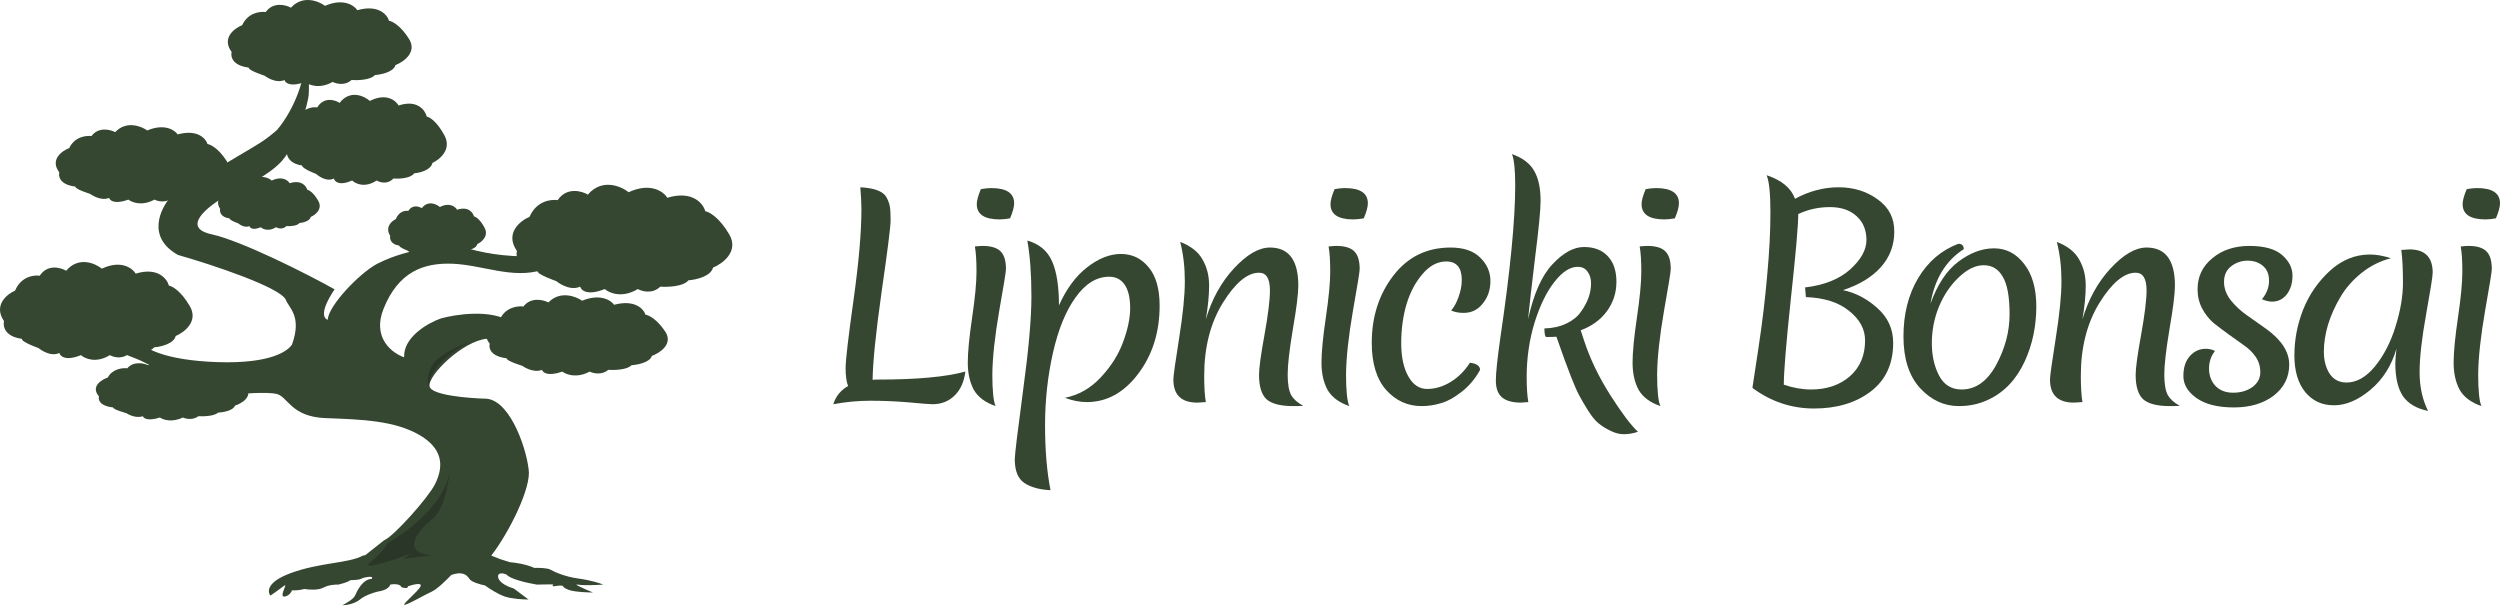 <svg width="357" height="87" viewBox="0 0 357 87" fill="none" xmlns="http://www.w3.org/2000/svg">
<path d="M55.026 77.211L68.493 77.713C68.261 78.089 68.8 79.129 72.819 80.283C73.471 80.325 75.08 80.546 76.308 81.098C76.913 81.077 78.22 81.098 78.611 81.349C79.146 81.662 80.677 82.352 82.519 82.602C84.361 82.853 85.705 83.292 86.147 83.48C85.287 83.543 83.356 83.63 82.519 83.48C81.681 83.33 83.612 84.17 84.682 84.608C83.961 84.608 82.295 84.546 81.402 84.295C81.076 84.191 80.425 83.931 80.425 83.731C80.425 83.53 79.495 83.647 79.03 83.731C78.937 83.668 78.806 83.53 79.03 83.48C79.253 83.43 77.541 83.459 76.657 83.48C75.401 83.271 72.778 82.69 72.331 82.038C71.866 81.85 70.977 81.675 71.145 82.477C71.312 83.279 72.703 83.856 73.378 84.044L75.471 85.611C74.75 85.611 73.057 85.524 72.052 85.173C71.047 84.822 69.772 83.981 69.261 83.605C68.633 83.48 67.307 83.116 67.028 82.665C66.679 82.101 66.051 81.537 64.446 82.101C63.841 82.749 62.436 84.132 61.655 84.483C60.678 84.922 58.445 86.238 57.817 86.364C57.189 86.489 59.701 84.483 60.05 83.731C60.329 83.129 58.957 83.48 58.236 83.731C58.282 83.877 58.166 84.107 57.329 83.856C57.282 83.647 56.896 83.279 55.724 83.48C55.677 83.71 55.319 84.22 54.258 84.42C54.108 84.449 53.99 84.471 53.9 84.488C53.212 84.663 52.072 85.048 51.398 85.611C50.616 86.263 49.397 86.426 48.886 86.426C49.397 86.176 50.477 85.549 50.7 85.047C50.979 84.42 51.746 82.728 53.072 82.665C53.212 82.519 53.268 82.264 52.374 82.414C51.258 82.602 51.956 82.79 50.002 82.853C49.956 82.937 49.555 83.179 48.327 83.48C47.909 83.459 46.89 83.518 46.164 83.919C45.438 84.32 44.048 84.211 43.443 84.107C43.187 84.191 42.48 84.345 41.698 84.295C41.629 84.525 41.336 85.022 40.721 85.173C39.954 85.361 40.582 84.17 40.721 83.731C40.861 83.292 40.303 83.919 38.628 85.047C38.163 84.504 38.084 83.104 41.489 81.85C45.745 80.283 49.723 80.471 51.816 79.343C52.979 79.217 55.249 78.615 55.026 77.211Z" fill="#354631"/>
<path d="M20.527 51.711C21.855 52.403 30.032 56.434 32.827 56.371C34.481 56.203 38.125 55.943 39.467 56.245C41.144 56.623 41.493 59.52 46.525 59.709C51.557 59.898 56.449 60.024 60.084 62.229C63.718 64.433 63.089 67.204 62.11 69.157C61.132 71.109 56.17 76.652 54.842 77.156L51.417 79.864H69.728C72.151 77.009 75.529 70.543 75.529 67.519C75.412 64.79 73.082 57.316 69.518 56.938C66.886 56.875 61.565 56.434 61.342 55.175C61.062 53.6 66.094 48.687 69.518 48.373C72.593 48.435 75.277 51.837 78.464 51.333C81.651 50.829 80.351 48.498 80.351 47.365C79.023 47.68 75.682 47.843 72.943 45.979C70.203 44.115 65.139 44.866 62.949 45.475C61.155 46.105 57.596 48.095 57.707 51.018C56.03 50.451 53.095 48.272 54.772 44.09C56.869 38.862 60.433 37.476 64.696 37.665C68.959 37.854 73.222 39.87 77.416 38.547C81.609 37.224 81.679 34.075 82.098 32.501H81.189C81.213 33.718 80.253 36.229 76.228 36.532C72.202 36.834 68.121 35.902 66.583 35.398C64.463 35.083 58.951 35.096 53.864 37.665C51.278 39.051 46.861 43.699 46.805 45.664C46.153 45.475 45.715 44.392 47.783 41.318C43.846 39.114 34.533 34.403 30.172 33.446C25.811 32.488 29.706 29.436 32.198 28.029C34.179 27.168 38.572 24.943 40.305 22.927C42.472 20.408 43.94 14.865 44.079 13.606C44.219 12.346 43.8 6.93 45.058 5.166H43.87C43.73 5.481 42.822 5.252 43.38 8.126C43.87 10.646 42.122 15.558 39.537 18.581C37.719 20.156 36.881 20.572 34.085 22.235C31.29 23.897 26.491 26.79 24.441 28.029C22.88 29.771 20.891 33.886 25.419 36.406C30.428 37.833 39.886 41.003 40.795 42.767C41.214 43.964 43.171 45.097 41.703 49.191C41.144 50.073 38.796 51.962 31.08 51.711C23.365 51.459 20.457 49.632 19.968 48.75L18.011 50.66C19.005 51.033 19.984 51.427 20.527 51.711Z" fill="#354631"/>
<path d="M64.213 67.132C63.832 71.707 58.108 76.028 55.294 77.617C54.695 78.761 53.274 80 52.639 80.477C51.985 81.403 56.497 79.864 58.834 78.979L57.541 79.796L61.626 79.319C57.105 78.883 59.742 75.733 61.626 74.213C63.369 73.014 64.077 68.993 64.213 67.132Z" fill="#2A3627"/>
<path d="M61.245 55.694C61.243 55.687 61.241 55.679 61.239 55.672C61.026 54.984 60.867 53.306 61.894 51.919C62.931 50.516 65.688 49.312 66.937 48.885C61.613 51.831 60.918 54.622 61.239 55.672C61.241 55.679 61.243 55.687 61.245 55.694Z" fill="#2A3627"/>
<path d="M24.58 28.262C23.695 29.039 22.527 28.748 22.053 28.505C20.284 29.477 18.842 28.91 18.342 28.505C16.384 29.218 15.684 28.64 15.578 28.262C14.315 28.78 12.894 27.695 12.894 27.695C12.894 27.695 10.709 27.021 10.762 26.643C8.551 26.384 8.314 25.186 8.472 24.619C7.082 22.805 8.84 21.542 9.893 21.137C10.651 19.518 12.315 19.329 13.052 19.437C14.062 18.077 15.736 18.492 16.447 18.87C18.026 17.186 20.158 18.007 21.027 18.628C23.49 17.591 24.948 18.573 25.369 19.194C28.212 18.417 29.396 19.788 29.633 20.571C30.054 20.625 31.181 21.17 32.318 22.919C33.455 24.667 31.581 25.914 30.502 26.319C30.249 27.226 28.554 27.56 27.738 27.614C27.17 28.262 25.396 28.316 24.58 28.262Z" fill="#354631"/>
<path d="M28.332 59.434C27.553 60.036 26.523 59.81 26.105 59.622C24.546 60.375 23.275 59.936 22.834 59.622C21.109 60.174 20.491 59.727 20.399 59.434C19.285 59.835 18.033 58.995 18.033 58.995C18.033 58.995 16.107 58.472 16.154 58.179C14.205 57.978 13.996 57.049 14.135 56.61C12.911 55.205 14.46 54.226 15.388 53.912C16.056 52.657 17.522 52.511 18.172 52.594C19.063 51.54 20.538 51.862 21.164 52.155C22.556 50.85 24.435 51.486 25.201 51.967C27.372 51.164 28.657 51.925 29.028 52.406C31.534 51.804 32.577 52.866 32.786 53.473C33.157 53.515 34.15 53.937 35.152 55.292C36.154 56.648 34.503 57.614 33.552 57.928C33.329 58.63 31.835 58.89 31.116 58.932C30.615 59.434 29.051 59.475 28.332 59.434Z" fill="#354631"/>
<path d="M18.499 50.407C17.515 51.379 16.215 51.014 15.687 50.711C13.719 51.925 12.113 51.217 11.557 50.711C9.377 51.601 8.598 50.879 8.481 50.407C7.075 51.055 5.493 49.699 5.493 49.699C5.493 49.699 3.061 48.855 3.12 48.383C0.659 48.059 0.396 46.561 0.571 45.853C-0.975 43.586 0.981 42.007 2.153 41.501C2.997 39.477 4.848 39.241 5.669 39.376C6.793 37.675 8.657 38.195 9.448 38.667C11.205 36.562 13.578 37.588 14.545 38.364C17.287 37.068 18.91 38.296 19.378 39.072C22.542 38.1 23.86 39.814 24.124 40.792C24.593 40.86 25.846 41.541 27.112 43.727C28.377 45.913 26.292 47.472 25.091 47.978C24.809 49.111 22.923 49.53 22.015 49.597C21.382 50.407 19.407 50.474 18.499 50.407Z" fill="#354631"/>
<path d="M56.173 25.492C55.338 26.386 54.236 26.051 53.789 25.772C52.12 26.889 50.759 26.237 50.287 25.772C48.44 26.591 47.779 25.927 47.68 25.492C46.488 26.088 45.147 24.841 45.147 24.841C45.147 24.841 43.086 24.065 43.135 23.63C41.049 23.332 40.826 21.954 40.975 21.303C39.664 19.217 41.323 17.765 42.316 17.299C43.031 15.437 44.6 15.22 45.296 15.344C46.249 13.779 47.829 14.257 48.499 14.692C49.989 12.755 52.001 13.699 52.82 14.413C55.145 13.221 56.52 14.351 56.918 15.064C59.6 14.171 60.717 15.747 60.941 16.647C61.338 16.709 62.401 17.336 63.474 19.347C64.546 21.358 62.778 22.792 61.76 23.258C61.522 24.301 59.923 24.686 59.153 24.748C58.616 25.492 56.943 25.555 56.173 25.492Z" fill="#354631"/>
<path d="M50.186 11.43C49.247 12.284 48.006 11.964 47.502 11.697C45.624 12.765 44.092 12.142 43.561 11.697C41.481 12.48 40.737 11.845 40.625 11.43C39.283 11.999 37.774 10.806 37.774 10.806C37.774 10.806 35.454 10.064 35.51 9.648C33.161 9.363 32.91 8.045 33.077 7.422C31.601 5.427 33.469 4.038 34.587 3.592C35.392 1.811 37.159 1.603 37.942 1.722C39.015 0.226 40.793 0.683 41.548 1.099C43.225 -0.754 45.49 0.149 46.412 0.831C49.029 -0.309 50.578 0.772 51.025 1.455C54.044 0.6 55.302 2.108 55.554 2.969C56.001 3.028 57.198 3.628 58.405 5.552C59.613 7.475 57.623 8.847 56.476 9.292C56.208 10.29 54.408 10.658 53.541 10.717C52.937 11.43 51.053 11.489 50.186 11.43Z" fill="#354631"/>
<path d="M40.902 32.285C40.382 32.81 39.696 32.613 39.417 32.449C38.378 33.105 37.531 32.722 37.237 32.449C36.086 32.93 35.675 32.54 35.613 32.285C34.871 32.635 34.036 31.903 34.036 31.903C34.036 31.903 32.752 31.447 32.783 31.192C31.484 31.017 31.345 30.209 31.437 29.826C30.621 28.602 31.654 27.749 32.273 27.476C32.718 26.383 33.695 26.256 34.128 26.328C34.722 25.41 35.706 25.691 36.123 25.946C37.051 24.809 38.304 25.363 38.814 25.782C40.262 25.082 41.118 25.745 41.366 26.164C43.036 25.64 43.732 26.565 43.871 27.093C44.119 27.13 44.781 27.498 45.449 28.678C46.117 29.859 45.016 30.7 44.382 30.974C44.233 31.586 43.237 31.812 42.758 31.848C42.424 32.285 41.381 32.322 40.902 32.285Z" fill="#354631"/>
<path d="M64.821 36.185C64.321 36.719 63.661 36.519 63.393 36.352C62.394 37.02 61.579 36.63 61.297 36.352C60.19 36.842 59.795 36.445 59.735 36.185C59.021 36.541 58.218 35.795 58.218 35.795C58.218 35.795 56.984 35.331 57.014 35.072C55.765 34.894 55.631 34.07 55.72 33.68C54.935 32.433 55.928 31.565 56.523 31.287C56.951 30.173 57.891 30.044 58.308 30.118C58.879 29.183 59.824 29.468 60.226 29.728C61.118 28.57 62.322 29.134 62.813 29.561C64.205 28.849 65.029 29.524 65.267 29.951C66.873 29.416 67.542 30.359 67.676 30.897C67.914 30.934 68.55 31.309 69.192 32.511C69.835 33.714 68.776 34.571 68.166 34.849C68.024 35.472 67.066 35.703 66.605 35.74C66.284 36.185 65.282 36.222 64.821 36.185Z" fill="#354631"/>
<path d="M86.859 52.816C85.93 53.613 84.701 53.314 84.204 53.065C82.345 54.061 80.829 53.48 80.304 53.065C78.246 53.795 77.51 53.203 77.4 52.816C76.072 53.347 74.579 52.235 74.579 52.235C74.579 52.235 72.283 51.544 72.338 51.157C70.015 50.891 69.766 49.663 69.932 49.082C68.472 47.223 70.319 45.928 71.425 45.513C72.222 43.853 73.97 43.66 74.744 43.771C75.806 42.376 77.566 42.802 78.312 43.19C79.972 41.464 82.212 42.304 83.125 42.941C85.714 41.878 87.246 42.885 87.689 43.522C90.676 42.725 91.92 44.13 92.169 44.932C92.612 44.988 93.796 45.547 94.99 47.339C96.185 49.132 94.216 50.41 93.082 50.825C92.817 51.754 91.035 52.097 90.178 52.152C89.58 52.816 87.716 52.871 86.859 52.816Z" fill="#354631"/>
<path d="M94.291 40.935C93.167 42.023 91.681 41.615 91.079 41.275C88.831 42.636 86.997 41.842 86.361 41.275C83.872 42.273 82.982 41.464 82.848 40.935C81.242 41.661 79.436 40.142 79.436 40.142C79.436 40.142 76.659 39.197 76.726 38.668C73.915 38.306 73.614 36.628 73.815 35.835C72.048 33.296 74.283 31.527 75.621 30.961C76.585 28.694 78.7 28.429 79.636 28.58C80.921 26.676 83.049 27.258 83.953 27.787C85.96 25.429 88.67 26.578 89.774 27.447C92.906 25.996 94.759 27.371 95.295 28.24C98.908 27.152 100.414 29.072 100.715 30.167C101.25 30.243 102.682 31.006 104.128 33.454C105.573 35.903 103.191 37.648 101.819 38.215C101.498 39.484 99.343 39.953 98.306 40.029C97.583 40.935 95.328 41.011 94.291 40.935Z" fill="#354631"/>
<path d="M121.103 55.122C120.87 54.51 120.753 53.656 120.753 52.559C120.753 51.463 121.129 48.225 121.883 42.845C122.636 37.465 123.012 33.143 123.012 29.879C123.012 29.114 122.96 28.069 122.856 26.743C124.83 26.845 126.063 27.304 126.557 28.119C126.817 28.578 126.985 29.025 127.063 29.458C127.141 29.866 127.18 30.529 127.18 31.447C127.18 32.339 126.752 35.743 125.895 41.659C125.064 47.549 124.635 51.743 124.609 54.242C124.739 54.217 124.973 54.204 125.31 54.204C130.92 54.204 135.101 53.822 137.853 53.057C137.671 54.535 137.152 55.683 136.295 56.499C135.464 57.315 134.412 57.723 133.14 57.723C132.776 57.723 131.647 57.633 129.751 57.455C127.881 57.302 126.063 57.225 124.298 57.225C122.532 57.225 120.766 57.391 119 57.723C119.338 56.601 120.039 55.734 121.103 55.122Z" fill="#354631"/>
<path d="M142.172 57.99C140.692 57.48 139.653 56.703 139.056 55.657C138.485 54.587 138.199 53.299 138.199 51.794C138.199 50.29 138.407 48.136 138.822 45.331C139.238 42.526 139.445 40.346 139.445 38.79C139.445 37.235 139.367 36.037 139.212 35.195C139.679 35.144 140.056 35.119 140.341 35.119C141.51 35.119 142.354 35.374 142.873 35.884C143.393 36.394 143.652 37.235 143.652 38.408C143.652 38.79 143.328 40.805 142.678 44.451C142.055 48.072 141.731 51.068 141.705 53.439C141.705 55.785 141.86 57.302 142.172 57.99ZM142.756 31.332C140.575 31.332 139.484 30.606 139.484 29.152C139.484 28.642 139.679 27.928 140.069 27.01C140.64 26.908 141.133 26.857 141.549 26.857C143.73 26.857 144.821 27.584 144.821 29.038C144.821 29.547 144.626 30.261 144.237 31.179C143.665 31.281 143.172 31.332 142.756 31.332Z" fill="#354631"/>
<path d="M151.22 43.61C152.285 41.238 153.623 39.428 155.233 38.178C156.869 36.904 158.479 36.266 160.063 36.266C161.673 36.266 162.997 36.904 164.036 38.178C165.075 39.428 165.594 41.251 165.594 43.648C165.594 47.447 164.568 50.698 162.517 53.401C160.491 56.078 158.05 57.417 155.194 57.417C154.181 57.417 153.142 57.213 152.077 56.805C154.025 56.422 155.726 55.453 157.18 53.898C158.66 52.317 159.725 50.634 160.374 48.849C161.05 47.039 161.387 45.42 161.387 43.992C161.387 42.539 161.127 41.429 160.608 40.664C160.089 39.9 159.349 39.517 158.388 39.517C156.596 39.517 154.999 40.499 153.597 42.462C152.194 44.4 151.117 47.039 150.363 50.379C149.61 53.719 149.234 57.162 149.234 60.706C149.234 64.276 149.494 67.374 150.013 70C148.429 69.924 147.182 69.579 146.273 68.967C145.365 68.355 144.91 67.221 144.91 65.563C144.91 64.951 145.3 61.726 146.079 55.887C146.884 50.022 147.286 45.509 147.286 42.347C147.286 39.186 147.091 36.521 146.702 34.354C148.416 34.838 149.597 35.833 150.247 37.337C150.896 38.816 151.22 40.907 151.22 43.61Z" fill="#354631"/>
<path d="M185.398 40.779C185.398 41.952 185.139 44.03 184.619 47.014C184.126 49.971 183.879 52.126 183.879 53.477C183.879 54.829 184.048 55.81 184.385 56.422C184.723 57.009 185.294 57.519 186.099 57.952C185.762 57.978 185.281 57.99 184.658 57.99C182.892 57.99 181.633 57.672 180.88 57.034C180.153 56.371 179.789 55.198 179.789 53.516C179.789 52.572 180.049 50.672 180.568 47.817C181.087 44.935 181.347 42.819 181.347 41.468C181.347 39.785 180.828 38.943 179.789 38.943C178.127 38.943 176.4 40.384 174.608 43.265C172.842 46.147 171.959 49.614 171.959 53.669C171.959 55.275 172.037 56.524 172.193 57.417C171.518 57.468 171.116 57.493 170.986 57.493C168.7 57.493 167.558 56.397 167.558 54.204C167.558 53.694 167.83 51.731 168.376 48.314C168.921 44.897 169.194 42.182 169.194 40.167C169.194 38.127 168.973 36.253 168.532 34.545C170.064 35.132 171.128 35.973 171.726 37.069C172.349 38.14 172.661 39.377 172.661 40.779C172.661 42.156 172.505 43.763 172.193 45.598C173.05 42.717 174.388 40.295 176.205 38.331C178.049 36.343 179.763 35.348 181.347 35.348C184.048 35.348 185.398 37.159 185.398 40.779Z" fill="#354631"/>
<path d="M192.682 57.99C191.201 57.48 190.163 56.703 189.565 55.657C188.994 54.587 188.708 53.299 188.708 51.794C188.708 50.29 188.916 48.136 189.332 45.331C189.747 42.526 189.955 40.346 189.955 38.79C189.955 37.235 189.877 36.037 189.721 35.195C190.189 35.144 190.565 35.119 190.851 35.119C192.019 35.119 192.863 35.374 193.383 35.884C193.902 36.394 194.162 37.235 194.162 38.408C194.162 38.79 193.837 40.805 193.188 44.451C192.565 48.072 192.24 51.068 192.214 53.439C192.214 55.785 192.37 57.302 192.682 57.99ZM193.266 31.332C191.084 31.332 189.994 30.606 189.994 29.152C189.994 28.642 190.189 27.928 190.578 27.01C191.149 26.908 191.643 26.857 192.058 26.857C194.24 26.857 195.33 27.584 195.33 29.038C195.33 29.547 195.136 30.261 194.746 31.179C194.175 31.281 193.681 31.332 193.266 31.332Z" fill="#354631"/>
<path d="M203.132 39.135C202.119 40.308 201.353 41.761 200.834 43.495C200.341 45.203 200.094 47.039 200.094 49.002C200.094 50.966 200.431 52.547 201.107 53.745C201.782 54.943 202.678 55.543 203.794 55.543C204.937 55.543 206.054 55.211 207.144 54.548C208.235 53.885 209.157 52.967 209.91 51.794C210.871 51.922 211.351 52.266 211.351 52.827C210.65 54.102 209.767 55.147 208.702 55.963C207.664 56.779 206.69 57.315 205.781 57.57C204.872 57.85 203.95 57.99 203.015 57.99C201.016 57.99 199.328 57.225 197.951 55.696C196.575 54.14 195.887 51.896 195.887 48.964C195.887 45.241 196.913 42.041 198.964 39.364C201.016 36.687 203.742 35.348 207.144 35.348C209.014 35.348 210.429 35.833 211.39 36.802C212.351 37.745 212.831 38.854 212.831 40.129C212.831 41.379 212.468 42.449 211.741 43.342C211.04 44.234 210.131 44.681 209.014 44.681C208.313 44.681 207.716 44.566 207.222 44.336C207.638 43.877 207.988 43.24 208.274 42.424C208.586 41.583 208.741 40.767 208.741 39.976C208.741 38.217 208.001 37.337 206.521 37.337C205.275 37.337 204.145 37.936 203.132 39.135Z" fill="#354631"/>
<path d="M218.204 45.598C219.009 41.952 220.177 39.326 221.71 37.719C223.242 36.088 224.735 35.272 226.189 35.272C227.643 35.272 228.773 35.705 229.578 36.572C230.409 37.439 230.825 38.663 230.825 40.244C230.825 41.799 230.37 43.202 229.461 44.451C228.552 45.675 227.306 46.58 225.722 47.166L226.189 48.582C227.046 51.208 228.293 53.809 229.929 56.384C231.565 58.959 232.889 60.719 233.902 61.662C233.201 61.892 232.526 62.006 231.876 62.006C231.253 62.006 230.617 61.841 229.968 61.509C229.318 61.203 228.747 60.846 228.254 60.438C227.786 60.056 227.28 59.431 226.735 58.564C226.215 57.723 225.8 57.009 225.488 56.422C225.176 55.836 224.787 54.943 224.319 53.745C223.826 52.496 223.138 50.609 222.255 48.084C221.917 48.11 221.424 48.123 220.775 48.123C220.619 47.995 220.541 47.587 220.541 46.899C221.71 46.873 222.748 46.644 223.657 46.21C224.566 45.777 225.254 45.229 225.722 44.566C226.709 43.214 227.202 41.85 227.202 40.473C227.202 39.785 227.033 39.224 226.696 38.79C226.384 38.331 225.917 38.102 225.293 38.102C224.203 38.102 223.099 38.816 221.982 40.244C220.866 41.646 219.918 43.584 219.139 46.057C218.386 48.531 218.009 51.119 218.009 53.822C218.009 55.326 218.087 56.524 218.243 57.417C217.62 57.468 217.269 57.493 217.191 57.493C215.971 57.493 215.062 57.238 214.464 56.728C213.893 56.218 213.607 55.428 213.607 54.357C213.607 53.261 213.828 51.17 214.27 48.084C215.672 38.599 216.373 31.396 216.373 26.475C216.373 24.257 216.217 22.765 215.906 22C217.412 22.535 218.464 23.326 219.061 24.371C219.684 25.417 219.996 26.857 219.996 28.693C219.996 29.968 219.736 32.645 219.217 36.725C218.723 40.805 218.386 43.763 218.204 45.598Z" fill="#354631"/>
<path d="M237.105 57.99C235.624 57.48 234.586 56.703 233.988 55.657C233.417 54.587 233.131 53.299 233.131 51.794C233.131 50.29 233.339 48.136 233.755 45.331C234.17 42.526 234.378 40.346 234.378 38.79C234.378 37.235 234.3 36.037 234.144 35.195C234.612 35.144 234.988 35.119 235.274 35.119C236.442 35.119 237.286 35.374 237.806 35.884C238.325 36.394 238.585 37.235 238.585 38.408C238.585 38.79 238.26 40.805 237.611 44.451C236.988 48.072 236.663 51.068 236.637 53.439C236.637 55.785 236.793 57.302 237.105 57.99ZM237.689 31.332C235.507 31.332 234.417 30.606 234.417 29.152C234.417 28.642 234.612 27.928 235.001 27.01C235.572 26.908 236.066 26.857 236.481 26.857C238.663 26.857 239.753 27.584 239.753 29.038C239.753 29.547 239.559 30.261 239.169 31.179C238.598 31.281 238.104 31.332 237.689 31.332Z" fill="#354631"/>
<path d="M251.103 49.729C251.648 46.134 252.064 42.679 252.349 39.364C252.661 36.049 252.817 33.041 252.817 30.338C252.817 27.635 252.635 25.863 252.272 25.021C254.427 25.735 255.777 26.857 256.323 28.387C258.348 27.291 260.426 26.743 262.555 26.743C264.685 26.743 266.541 27.316 268.125 28.464C269.735 29.611 270.527 31.154 270.501 33.092C270.501 35.029 269.865 36.712 268.593 38.14C267.32 39.568 265.516 40.664 263.178 41.429C264.996 41.812 266.645 42.679 268.125 44.03C269.606 45.356 270.346 47.001 270.346 48.964C270.346 51.973 269.268 54.293 267.113 55.925C264.983 57.532 262.295 58.335 259.049 58.335C255.829 58.335 252.895 57.353 250.246 55.39C250.272 55.186 250.558 53.299 251.103 49.729ZM266.528 34.277C266.528 32.849 266.061 31.715 265.126 30.873C264.191 30.006 262.919 29.573 261.309 29.573C259.699 29.573 258.192 29.904 256.79 30.567C256.79 32.174 256.439 36.19 255.738 42.615C255.063 49.015 254.726 53.12 254.726 54.931C256.05 55.39 257.348 55.619 258.621 55.619C260.854 55.619 262.698 54.994 264.152 53.745C265.606 52.47 266.334 50.762 266.334 48.62C266.334 47.014 265.58 45.611 264.074 44.413C262.594 43.189 260.53 42.526 257.881 42.424L257.764 41.047C260.517 40.715 262.659 39.861 264.191 38.484C265.749 37.082 266.528 35.68 266.528 34.277Z" fill="#354631"/>
<path d="M286.967 44.872C286.967 42.373 286.643 40.588 285.993 39.517C285.37 38.421 284.461 37.873 283.267 37.873C282.098 37.873 280.917 38.446 279.722 39.594C278.527 40.715 277.58 42.118 276.878 43.801C276.203 45.458 275.866 47.192 275.866 49.002C275.866 50.787 276.216 52.343 276.917 53.669C277.619 54.969 278.683 55.619 280.112 55.619C282.137 55.619 283.786 54.446 285.059 52.1C286.331 49.755 286.967 47.345 286.967 44.872ZM275.671 43.38C276.658 40.626 277.982 38.625 279.644 37.375C281.332 36.1 283.033 35.463 284.747 35.463C286.487 35.463 287.928 36.215 289.071 37.719C290.213 39.198 290.785 41.213 290.785 43.763C290.785 46.567 290.239 49.168 289.149 51.565C287.928 54.217 286.162 56.065 283.851 57.111C282.605 57.697 281.228 57.99 279.722 57.99C277.619 57.99 275.775 57.136 274.191 55.428C272.607 53.694 271.815 51.233 271.815 48.046C271.815 44.834 272.516 42.054 273.918 39.708C275.32 37.363 277.229 35.731 279.644 34.813C280.164 34.813 280.423 35.068 280.423 35.578C277.852 37.235 276.268 39.836 275.671 43.38Z" fill="#354631"/>
<path d="M310.58 40.779C310.58 41.952 310.32 44.03 309.801 47.014C309.308 49.971 309.061 52.126 309.061 53.477C309.061 54.829 309.23 55.81 309.567 56.422C309.905 57.009 310.476 57.519 311.281 57.952C310.944 57.978 310.463 57.99 309.84 57.99C308.074 57.99 306.815 57.672 306.062 57.034C305.334 56.371 304.971 55.198 304.971 53.516C304.971 52.572 305.231 50.672 305.75 47.817C306.269 44.935 306.529 42.819 306.529 41.468C306.529 39.785 306.01 38.943 304.971 38.943C303.309 38.943 301.582 40.384 299.79 43.265C298.024 46.147 297.141 49.614 297.141 53.669C297.141 55.275 297.219 56.524 297.375 57.417C296.7 57.468 296.297 57.493 296.167 57.493C293.882 57.493 292.74 56.397 292.74 54.204C292.74 53.694 293.012 51.731 293.558 48.314C294.103 44.897 294.376 42.182 294.376 40.167C294.376 38.127 294.155 36.253 293.713 34.545C295.246 35.132 296.31 35.973 296.908 37.069C297.531 38.14 297.842 39.377 297.842 40.779C297.842 42.156 297.687 43.763 297.375 45.598C298.232 42.717 299.569 40.295 301.387 38.331C303.231 36.343 304.945 35.348 306.529 35.348C309.23 35.348 310.58 37.159 310.58 40.779Z" fill="#354631"/>
<path d="M320.941 37.222C320.084 37.222 319.305 37.49 318.603 38.026C317.928 38.561 317.591 39.3 317.591 40.244C317.591 41.162 317.902 42.029 318.526 42.845C319.175 43.661 319.954 44.387 320.863 45.025C321.772 45.662 322.693 46.312 323.628 46.975C325.81 48.556 326.9 50.252 326.9 52.062C326.9 53.873 326.16 55.351 324.68 56.499C323.2 57.621 321.304 58.182 318.993 58.182C316.708 58.182 314.929 57.736 313.656 56.843C312.41 55.951 311.787 54.905 311.787 53.707C311.787 52.483 312.098 51.527 312.722 50.838C313.345 50.15 314.098 49.806 314.981 49.806C315.448 49.806 315.89 49.908 316.305 50.112C315.734 50.825 315.448 51.667 315.448 52.636C315.448 53.605 315.747 54.421 316.344 55.084C316.967 55.747 317.811 56.078 318.876 56.078C319.967 56.078 320.889 55.81 321.642 55.275C322.395 54.714 322.771 54.013 322.771 53.171C322.771 52.33 322.551 51.59 322.109 50.953C321.668 50.316 321.109 49.767 320.434 49.308C319.785 48.849 319.071 48.339 318.292 47.779C317.513 47.218 316.786 46.669 316.11 46.134C315.461 45.573 314.916 44.885 314.474 44.069C314.033 43.227 313.812 42.309 313.812 41.315C313.812 39.504 314.513 38.026 315.916 36.878C317.318 35.705 319.084 35.119 321.213 35.119C323.343 35.119 324.901 35.552 325.888 36.419C326.874 37.286 327.368 38.268 327.368 39.364C327.368 40.435 327.095 41.328 326.55 42.041C326.004 42.73 325.303 43.074 324.446 43.074C324.031 43.074 323.55 42.959 323.005 42.73C323.68 41.914 324.018 41.034 324.018 40.091C324.018 39.147 323.719 38.434 323.122 37.949C322.551 37.465 321.824 37.222 320.941 37.222Z" fill="#354631"/>
<path d="M334.183 42.462C333.43 43.737 332.845 45.05 332.43 46.402C332.04 47.727 331.846 49.002 331.846 50.226C331.846 51.45 332.118 52.496 332.664 53.362C333.235 54.204 334.04 54.625 335.079 54.625C336.533 54.625 337.896 53.847 339.169 52.292C340.441 50.711 341.415 48.811 342.09 46.593C342.791 44.349 343.142 42.284 343.142 40.397C343.142 38.484 343.064 36.916 342.908 35.692C343.531 35.641 343.921 35.616 344.077 35.616C346.284 35.616 347.388 36.725 347.388 38.943C347.388 39.428 347.076 41.404 346.453 44.872C345.83 48.314 345.518 51.081 345.518 53.171C345.518 55.237 345.921 57.072 346.726 58.679C345.09 58.347 343.895 57.646 343.142 56.575C342.415 55.479 342.051 53.911 342.051 51.871C342.051 51.514 342.103 50.825 342.207 49.806C341.506 52.228 340.272 54.178 338.507 55.657C336.741 57.136 335.001 57.876 333.287 57.876C331.599 57.876 330.236 57.251 329.197 56.002C328.158 54.727 327.639 52.98 327.639 50.762C327.639 48.518 328.054 46.338 328.885 44.221C329.742 42.08 331.015 40.231 332.703 38.676C334.416 37.12 336.325 36.343 338.429 36.343C339.338 36.343 340.337 36.521 341.428 36.878C339.896 37.261 338.494 37.962 337.221 38.982C335.949 40.002 334.936 41.162 334.183 42.462Z" fill="#354631"/>
<path d="M354.351 57.99C352.871 57.48 351.832 56.703 351.235 55.657C350.664 54.587 350.378 53.299 350.378 51.794C350.378 50.29 350.586 48.136 351.001 45.331C351.417 42.526 351.625 40.346 351.625 38.79C351.625 37.235 351.547 36.037 351.391 35.195C351.858 35.144 352.235 35.119 352.52 35.119C353.689 35.119 354.533 35.374 355.052 35.884C355.572 36.394 355.831 37.235 355.831 38.408C355.831 38.79 355.507 40.805 354.858 44.451C354.234 48.072 353.91 51.068 353.884 53.439C353.884 55.785 354.04 57.302 354.351 57.99ZM354.936 31.332C352.754 31.332 351.663 30.606 351.663 29.152C351.663 28.642 351.858 27.928 352.248 27.01C352.819 26.908 353.312 26.857 353.728 26.857C355.909 26.857 357 27.584 357 29.038C357 29.547 356.805 30.261 356.416 31.179C355.844 31.281 355.351 31.332 354.936 31.332Z" fill="#354631"/>
</svg>
